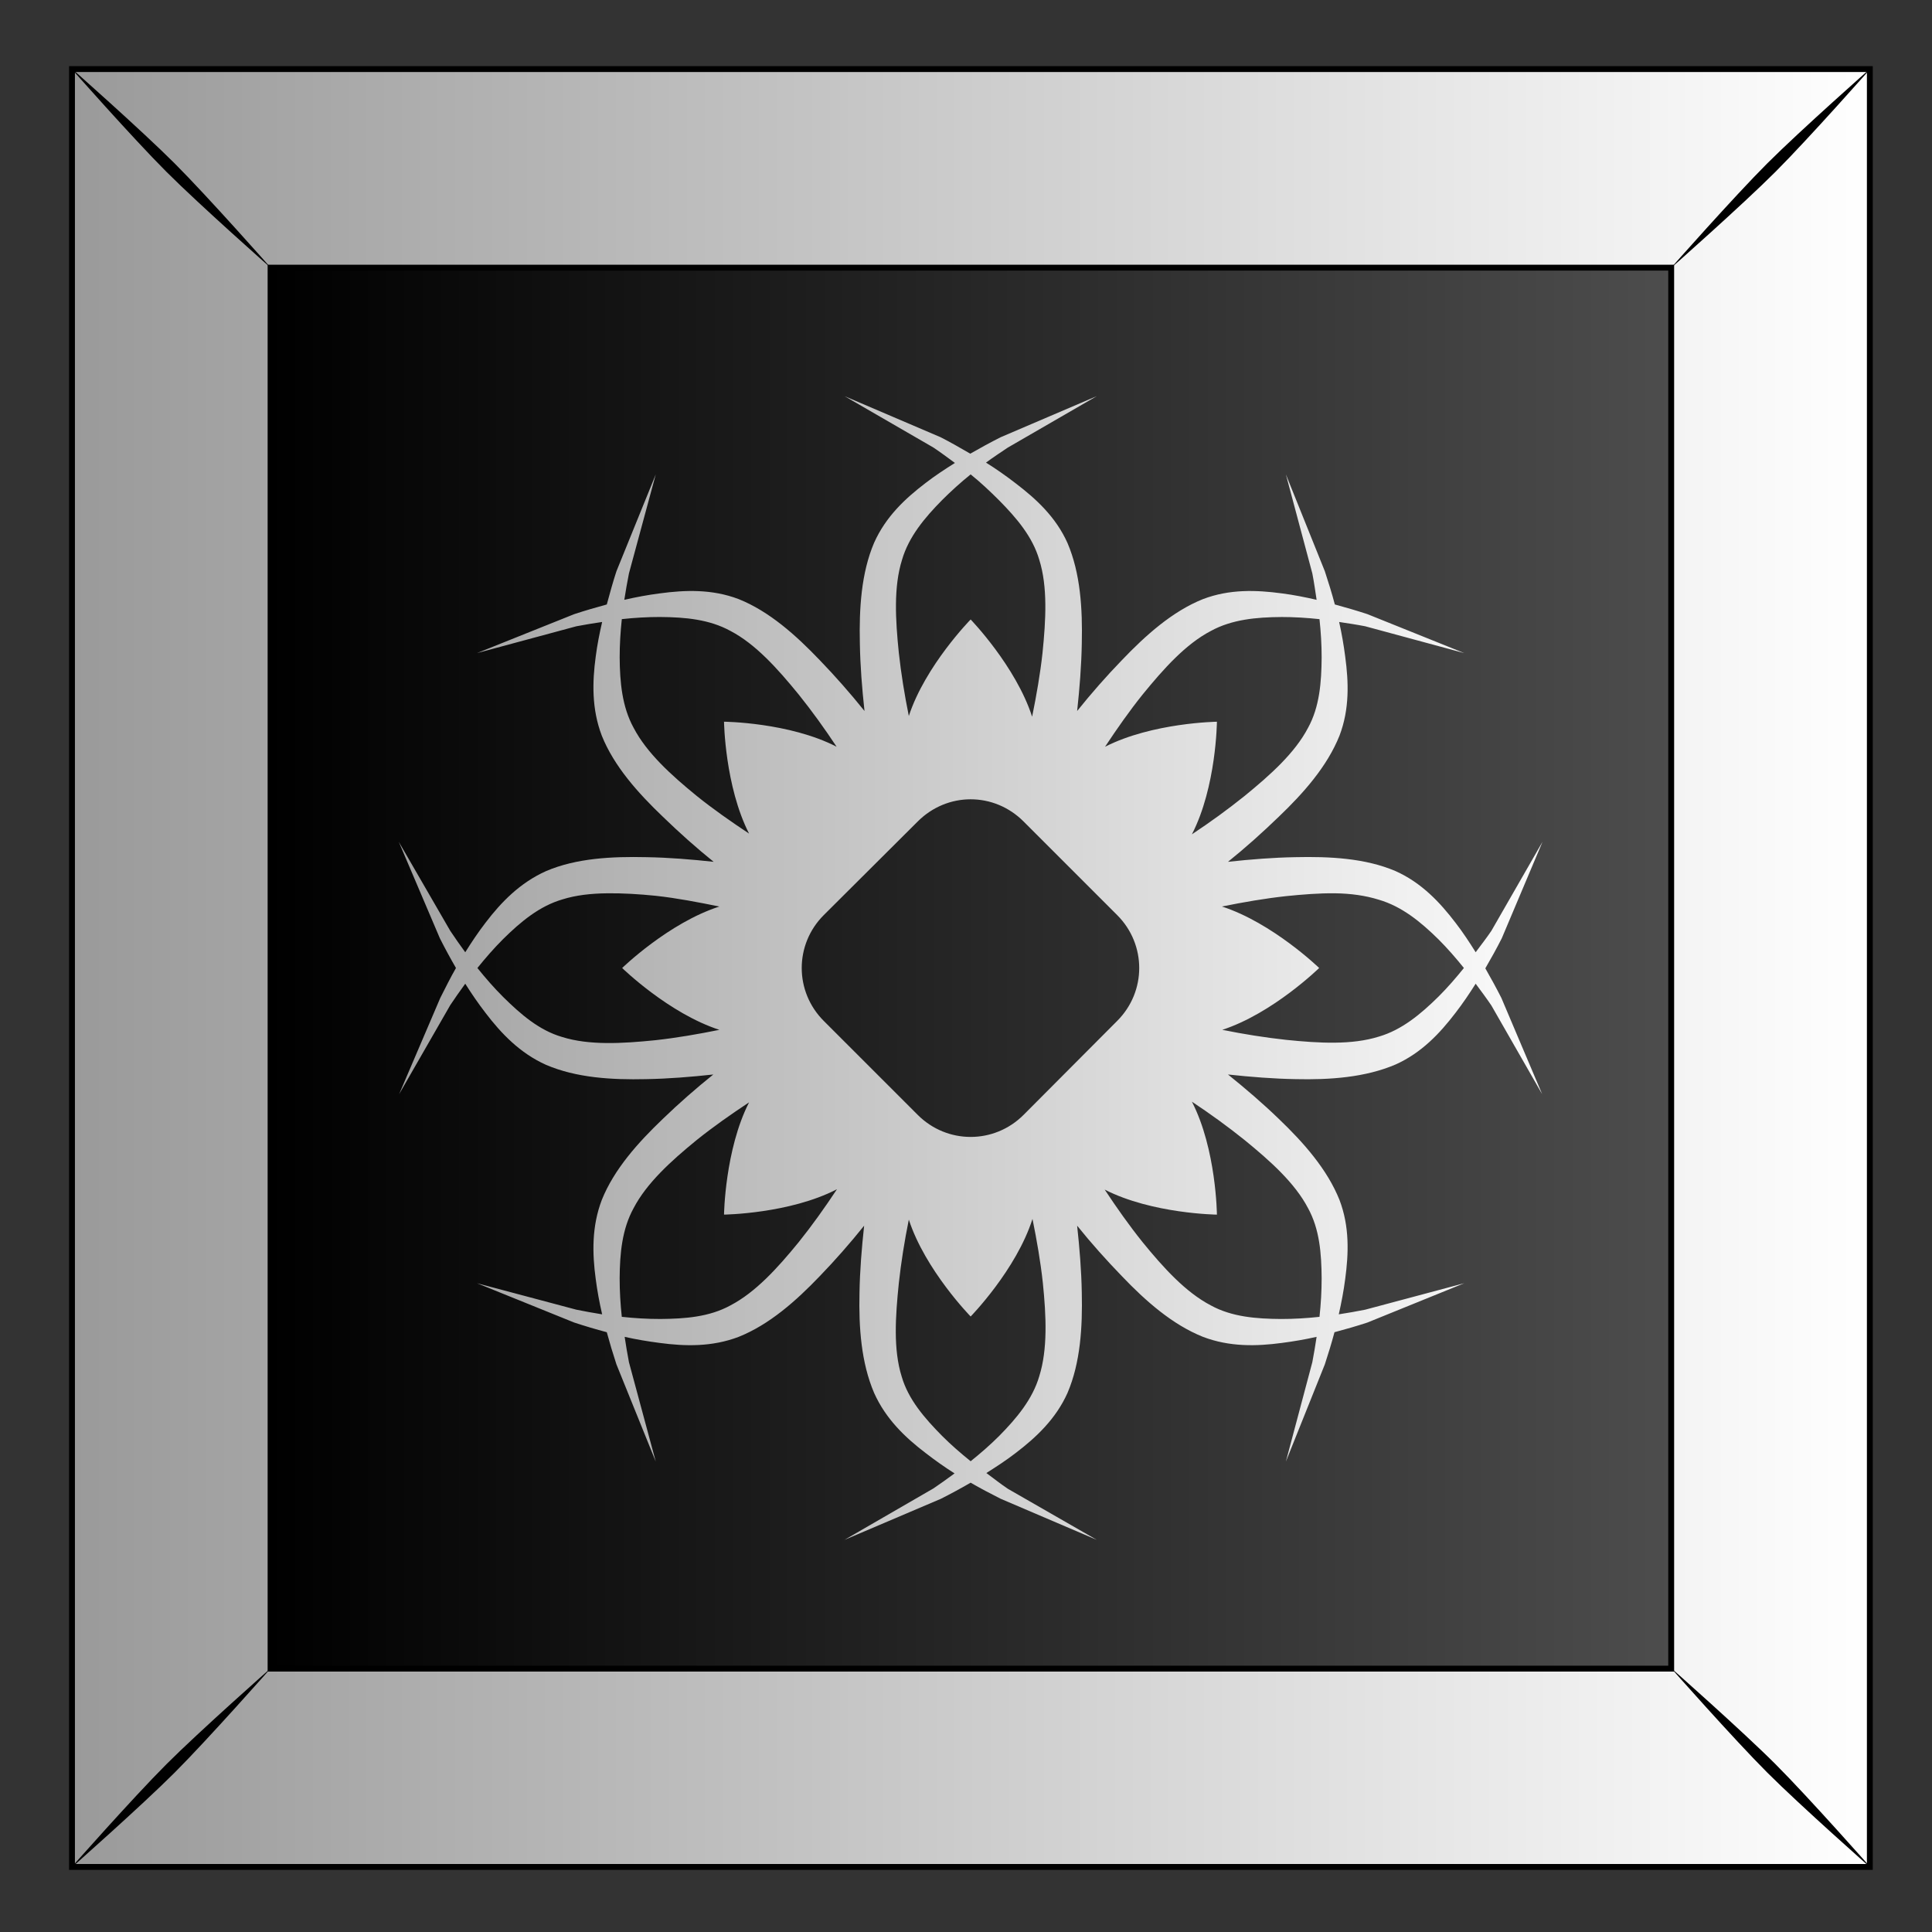 <?xml version="1.0" encoding="UTF-8"?>
<svg version="1.1" viewBox="0 0 300 300" xmlns="http://www.w3.org/2000/svg" xmlns:xlink="http://www.w3.org/1999/xlink">
<rect x="0" y="0" width="300" height="300" fill="#333333" stroke="none"/>
<defs>
<linearGradient id="a">
<stop stop-color="#fff" offset="0"/>
<stop stop-color="#999" offset="1"/>
</linearGradient>
<linearGradient id="d" x1="489.04" x2="611.91" y1="79.775" y2="79.775" gradientTransform="translate(4.2505e-6 1.0521e-6)" gradientUnits="userSpaceOnUse">
<stop offset="0"/>
<stop stop-color="#4d4d4d" offset="1"/>
</linearGradient>
<linearGradient id="c" x1="629.38" x2="470.39" y1="52.962" y2="52.962" gradientTransform="translate(1.5e-5 -3.05e-6)" gradientUnits="userSpaceOnUse" xlink:href="#a"/>
<linearGradient id="b" x1="1716.9" x2="1601" y1="676.12" y2="676.12" gradientUnits="userSpaceOnUse" xlink:href="#a"/>
</defs>
<g transform="translate(0 -752.36)">
<g transform="matrix(1.776 0 0 1.776 -2801.4 -292.51)">
<g transform="translate(1423.1 139.79)">
<g transform="translate(1.539 319.84)">
<g transform="translate(-627.98 160)">
<g transform="translate(315.07 -.014)">
<rect x="471.93" y="-25.245" width="157.18" height="157.18" fill="url(#d)"/>
<path d="m471.93-25.248v157.19h157.19v-157.19l-157.19-3e-6zm17.362 17.362 122.46 2.9e-6v122.49h-122.46v-122.49z" fill="url(#c)" stroke="#000" stroke-width=".513"/>
<path d="m471.76-25.42s5.471 6.197 8.419 9.145 9.168 8.442 9.168 8.442-5.494-6.22-8.441-9.168c-2.948-2.947-9.145-8.419-9.145-8.419zm8.419 148.39c-2.947 2.948-8.419 9.145-8.419 9.145s6.197-5.471 9.145-8.419 8.441-9.168 8.441-9.168-6.22 5.494-9.168 8.442zm139.97-139.97c-2.947 2.947-8.441 9.168-8.441 9.168s6.22-5.494 9.168-8.442c2.947-2.947 8.419-9.145 8.419-9.145s-6.197 5.471-9.145 8.419zm-8.441 131.52s5.494 6.22 8.441 9.168c2.948 2.947 9.145 8.419 9.145 8.419s-5.471-6.197-8.419-9.145c-2.947-2.948-9.168-8.442-9.168-8.442z"/>
</g>
</g>
</g>
</g>
<path d="m1651.2 622.96c2.601 1.497 5.195 3.01 7.781 4.5 0.64 0.431 1.26 0.89 1.875 1.344-0.878 0.55-1.745 1.119-2.562 1.75-1.785 1.362-3.478 2.939-4.5 5.219-1.135 2.65-1.319 5.8-1.25 8.812 0.033 1.952 0.189 3.914 0.406 5.906-1.252-1.557-2.554-3.038-3.906-4.438-2.081-2.179-4.417-4.272-7.094-5.344-2.335-0.889-4.681-0.799-6.906-0.5-1.041 0.134-2.067 0.325-3.094 0.562 0.115-0.766 0.257-1.545 0.406-2.312 0.776-2.882 1.562-5.759 2.344-8.656-1.142 2.822-2.29 5.631-3.438 8.469-0.312 0.953-0.581 1.935-0.844 2.906-0.952 0.259-1.909 0.537-2.844 0.844-2.838 1.148-5.677 2.264-8.5 3.406 2.898-0.781 5.805-1.568 8.687-2.344 0.757-0.148 1.494-0.261 2.25-0.375-0.232 1.01-0.431 2.007-0.562 3.031-0.299 2.225-0.358 4.571 0.531 6.906 1.071 2.677 3.165 5.012 5.344 7.094 1.399 1.353 2.88 2.686 4.437 3.938-1.983-0.216-3.932-0.373-5.875-0.406-3.013-0.069-6.131 0.084-8.781 1.219-2.28 1.022-3.92 2.715-5.281 4.5-0.637 0.824-1.227 1.708-1.781 2.594-0.454-0.616-0.882-1.235-1.312-1.875-1.49-2.587-3.003-5.18-4.5-7.781 1.188 2.804 2.398 5.619 3.594 8.438 0.448 0.885 0.908 1.734 1.406 2.594-0.49 0.856-0.931 1.748-1.375 2.625-1.195 2.818-2.406 5.603-3.594 8.406 1.496-2.601 2.98-5.195 4.469-7.781 0.426-0.632 0.864-1.267 1.312-1.875 0.557 0.881 1.145 1.739 1.781 2.562 1.362 1.785 3.001 3.509 5.281 4.531 2.65 1.135 5.737 1.319 8.75 1.25 1.934-0.033 3.901-0.192 5.875-0.406-1.547 1.244-3.016 2.531-4.406 3.875-2.179 2.081-4.272 4.417-5.344 7.094-0.889 2.335-0.83 4.681-0.531 6.906 0.133 1.033 0.328 2.075 0.562 3.094-0.756-0.115-1.493-0.258-2.25-0.406-2.882-0.776-5.79-1.532-8.687-2.312 2.823 1.142 5.662 2.29 8.5 3.438 0.943 0.309 1.883 0.588 2.844 0.844 0.259 0.952 0.537 1.878 0.844 2.812 1.148 2.838 2.295 5.678 3.438 8.5-0.781-2.898-1.568-5.806-2.344-8.688-0.146-0.749-0.262-1.472-0.375-2.219 1.018 0.229 2.03 0.398 3.062 0.531 2.225 0.299 4.571 0.358 6.906-0.531 2.677-1.071 5.012-3.134 7.094-5.312 1.344-1.39 2.631-2.86 3.875-4.406-0.214 1.974-0.374 3.941-0.406 5.875-0.069 3.012 0.146 6.1 1.281 8.75 1.022 2.28 2.715 3.888 4.5 5.25 0.817 0.631 1.657 1.228 2.531 1.781-0.609 0.448-1.211 0.887-1.844 1.312-2.586 1.49-5.18 3.003-7.781 4.5 2.803-1.188 5.619-2.398 8.437-3.594 0.878-0.444 1.741-0.912 2.594-1.406 0.86 0.499 1.74 0.958 2.625 1.406 2.818 1.195 5.603 2.406 8.406 3.594-2.601-1.496-5.195-2.979-7.781-4.469-0.647-0.436-1.253-0.916-1.875-1.375 0.883-0.559 1.737-1.113 2.562-1.75 1.785-1.362 3.509-2.97 4.531-5.25 1.135-2.65 1.319-5.769 1.25-8.781-0.033-1.925-0.194-3.879-0.406-5.844 1.244 1.547 2.562 3.016 3.906 4.406 2.081 2.179 4.417 4.241 7.094 5.312 2.335 0.889 4.682 0.83 6.906 0.531 1.024-0.132 2.022-0.305 3.031-0.531-0.114 0.747-0.229 1.47-0.375 2.219-0.775 2.882-1.532 5.79-2.312 8.688 1.142-2.822 2.259-5.662 3.406-8.5 0.306-0.935 0.59-1.861 0.844-2.812 0.961-0.255 1.932-0.535 2.875-0.844 2.838-1.148 5.647-2.295 8.469-3.438-2.897 0.781-5.774 1.537-8.656 2.312-0.766 0.15-1.548 0.291-2.312 0.406 0.23-1.02 0.429-2.059 0.562-3.094 0.299-2.225 0.39-4.571-0.5-6.906-1.071-2.677-3.134-5.012-5.312-7.094-1.391-1.344-2.891-2.631-4.438-3.875 1.974 0.214 3.972 0.373 5.906 0.406 3.013 0.069 6.1-0.146 8.75-1.281 2.28-1.022 3.888-2.747 5.25-4.531 0.631-0.817 1.196-1.657 1.75-2.531 0.454 0.615 0.944 1.266 1.375 1.906 1.489 2.586 2.941 5.149 4.438 7.75-1.188-2.803-2.367-5.588-3.563-8.406-0.444-0.878-0.916-1.738-1.406-2.594 0.505-0.869 0.985-1.73 1.438-2.625 1.195-2.818 2.374-5.634 3.562-8.438-1.497 2.601-2.979 5.195-4.469 7.781-0.436 0.648-0.916 1.253-1.375 1.875-0.55-0.878-1.119-1.745-1.75-2.562-1.361-1.785-2.97-3.509-5.25-4.531-2.65-1.135-5.769-1.288-8.781-1.219-1.934 0.033-3.901 0.192-5.875 0.406 1.557-1.252 3.038-2.585 4.438-3.938 2.179-2.081 4.241-4.417 5.312-7.094 0.89-2.335 0.799-4.681 0.5-6.906-0.132-1.024-0.305-2.022-0.531-3.031 0.756 0.114 1.524 0.227 2.281 0.375 2.882 0.776 5.759 1.563 8.656 2.344-2.822-1.142-5.631-2.259-8.469-3.406-0.935-0.307-1.892-0.585-2.844-0.844-0.257-0.971-0.562-1.953-0.875-2.906-1.148-2.838-2.264-5.646-3.406-8.469 0.781 2.898 1.537 5.774 2.312 8.656 0.15 0.766 0.259 1.548 0.375 2.312-1.01-0.232-2.007-0.431-3.031-0.562-2.225-0.299-4.571-0.389-6.906 0.5-2.676 1.071-5.013 3.165-7.094 5.344-1.353 1.399-2.655 2.88-3.906 4.438 0.215-1.983 0.373-3.963 0.406-5.906 0.069-3.013-0.115-6.131-1.25-8.781-1.022-2.28-2.746-3.857-4.531-5.219-0.831-0.642-1.7-1.254-2.594-1.812 0.623-0.46 1.258-0.876 1.906-1.312 2.587-1.489 5.18-3.003 7.781-4.5-2.803 1.188-5.588 2.399-8.406 3.594-0.895 0.453-1.784 0.937-2.656 1.438-0.856-0.49-1.716-0.994-2.594-1.438-2.818-1.195-5.603-2.406-8.406-3.594zm11.031 6.844c0.88 0.708 1.709 1.49 2.5 2.281 1.524 1.544 2.915 3.177 3.5 5.188 0.739 2.355 0.58 5.232 0.281 8.156-0.201 1.839-0.527 3.69-0.906 5.562-1.433-4.43-5.375-8.5-5.375-8.5s-3.959 4.027-5.406 8.438c-0.376-1.862-0.675-3.702-0.875-5.531-0.299-2.924-0.458-5.77 0.281-8.125 0.585-2.011 1.976-3.675 3.5-5.219 0.785-0.785 1.627-1.546 2.5-2.25zm-27.125 12.469c2.169 0.015 4.29 0.21 6.125 1.219 2.188 1.143 4.112 3.284 5.969 5.562 1.16 1.445 2.255 2.967 3.312 4.562-4.149-2.138-9.844-2.188-9.844-2.188s0.075 5.636 2.188 9.781c-1.585-1.052-3.127-2.128-4.562-3.281-2.279-1.857-4.388-3.78-5.531-5.969-1.008-1.835-1.204-3.987-1.219-6.156 0-1.11 0.068-2.229 0.188-3.344 1.123-0.122 2.256-0.188 3.375-0.188zm54.281 0c1.11 0 2.229 0.068 3.344 0.188 0.12 1.115 0.189 2.234 0.188 3.344-0.015 2.169-0.179 4.321-1.188 6.156-1.143 2.188-3.283 4.112-5.562 5.969-1.454 1.168-2.987 2.279-4.594 3.344 2.14-4.15 2.187-9.844 2.187-9.844s-5.636 0.076-9.781 2.188c1.052-1.585 2.128-3.127 3.281-4.562 1.857-2.279 3.78-4.42 5.969-5.562 1.835-1.008 3.987-1.204 6.156-1.219zm-27.156 15.938c1.675 0 3.342 0.654 4.625 1.938l8.188 8.188c2.567 2.567 2.567 6.683 0 9.25l-8.188 8.219c-2.567 2.567-6.683 2.567-9.25 0l-8.219-8.219c-2.567-2.567-2.567-6.683 0-9.25l8.219-8.188c1.283-1.283 2.95-1.938 4.625-1.938zm-31.812 8.219c1.376-0.016 2.819 0.07 4.281 0.219 1.841 0.201 3.687 0.558 5.562 0.938-4.44 1.426-8.5 5.375-8.5 5.375s4.07 3.973 8.5 5.406c-1.873 0.379-3.755 0.705-5.594 0.906-2.924 0.298-5.801 0.458-8.156-0.281-2.011-0.585-3.612-1.977-5.156-3.5-0.793-0.79-1.542-1.65-2.25-2.531 0.708-0.881 1.459-1.74 2.25-2.531 1.544-1.524 3.177-2.884 5.188-3.469 1.178-0.37 2.499-0.515 3.875-0.531zm63.656 0c1.376 0.016 2.666 0.193 3.844 0.562 2.011 0.584 3.674 1.945 5.219 3.469 0.785 0.785 1.516 1.627 2.219 2.5-0.703 0.873-1.433 1.716-2.219 2.5-1.544 1.524-3.208 2.915-5.219 3.5-2.356 0.739-5.2 0.58-8.125 0.281-1.839-0.201-3.69-0.496-5.562-0.875 4.42-1.44 8.469-5.406 8.469-5.406s-4.07-3.942-8.5-5.375c1.872-0.379 3.755-0.705 5.594-0.906 1.462-0.149 2.905-0.266 4.281-0.25zm-12.5 18.219c1.607 1.064 3.139 2.176 4.594 3.344 2.279 1.857 4.42 3.78 5.562 5.969 1.008 1.835 1.173 3.956 1.188 6.125 0 1.119-0.065 2.252-0.188 3.375-1.115 0.12-2.234 0.189-3.344 0.188-2.169-0.015-4.321-0.179-6.156-1.188-2.188-1.143-4.112-3.252-5.969-5.531-1.16-1.445-2.255-2.998-3.312-4.594 4.147 2.122 9.812 2.188 9.812 2.188s-0.048-5.725-2.187-9.875zm-38.719 0.062c-2.112 4.145-2.188 9.812-2.188 9.812s5.724-0.07 9.875-2.219c-1.064 1.607-2.176 3.17-3.344 4.625-1.857 2.279-3.781 4.388-5.969 5.531-1.835 1.008-3.956 1.173-6.125 1.188-1.119 2e-3 -2.251-0.065-3.375-0.188-0.122-1.123-0.188-2.256-0.188-3.375 0.015-2.169 0.21-4.29 1.219-6.125 1.143-2.188 3.253-4.112 5.531-5.969 1.436-1.153 2.978-2.23 4.562-3.281zm24.781 10.188c0.384 1.89 0.704 3.738 0.906 5.594 0.299 2.925 0.427 5.801-0.312 8.156-0.585 2.01-1.976 3.674-3.5 5.219-0.791 0.791-1.619 1.511-2.5 2.219-0.873-0.703-1.716-1.433-2.5-2.219-1.524-1.544-2.947-3.177-3.531-5.188-0.739-2.356-0.549-5.232-0.25-8.156 0.201-1.839 0.496-3.69 0.875-5.562 1.44 4.421 5.406 8.469 5.406 8.469s3.989-4.078 5.406-8.531z" fill="url(#b)" fill-rule="evenodd"/>
</g>
</g>
</svg>
